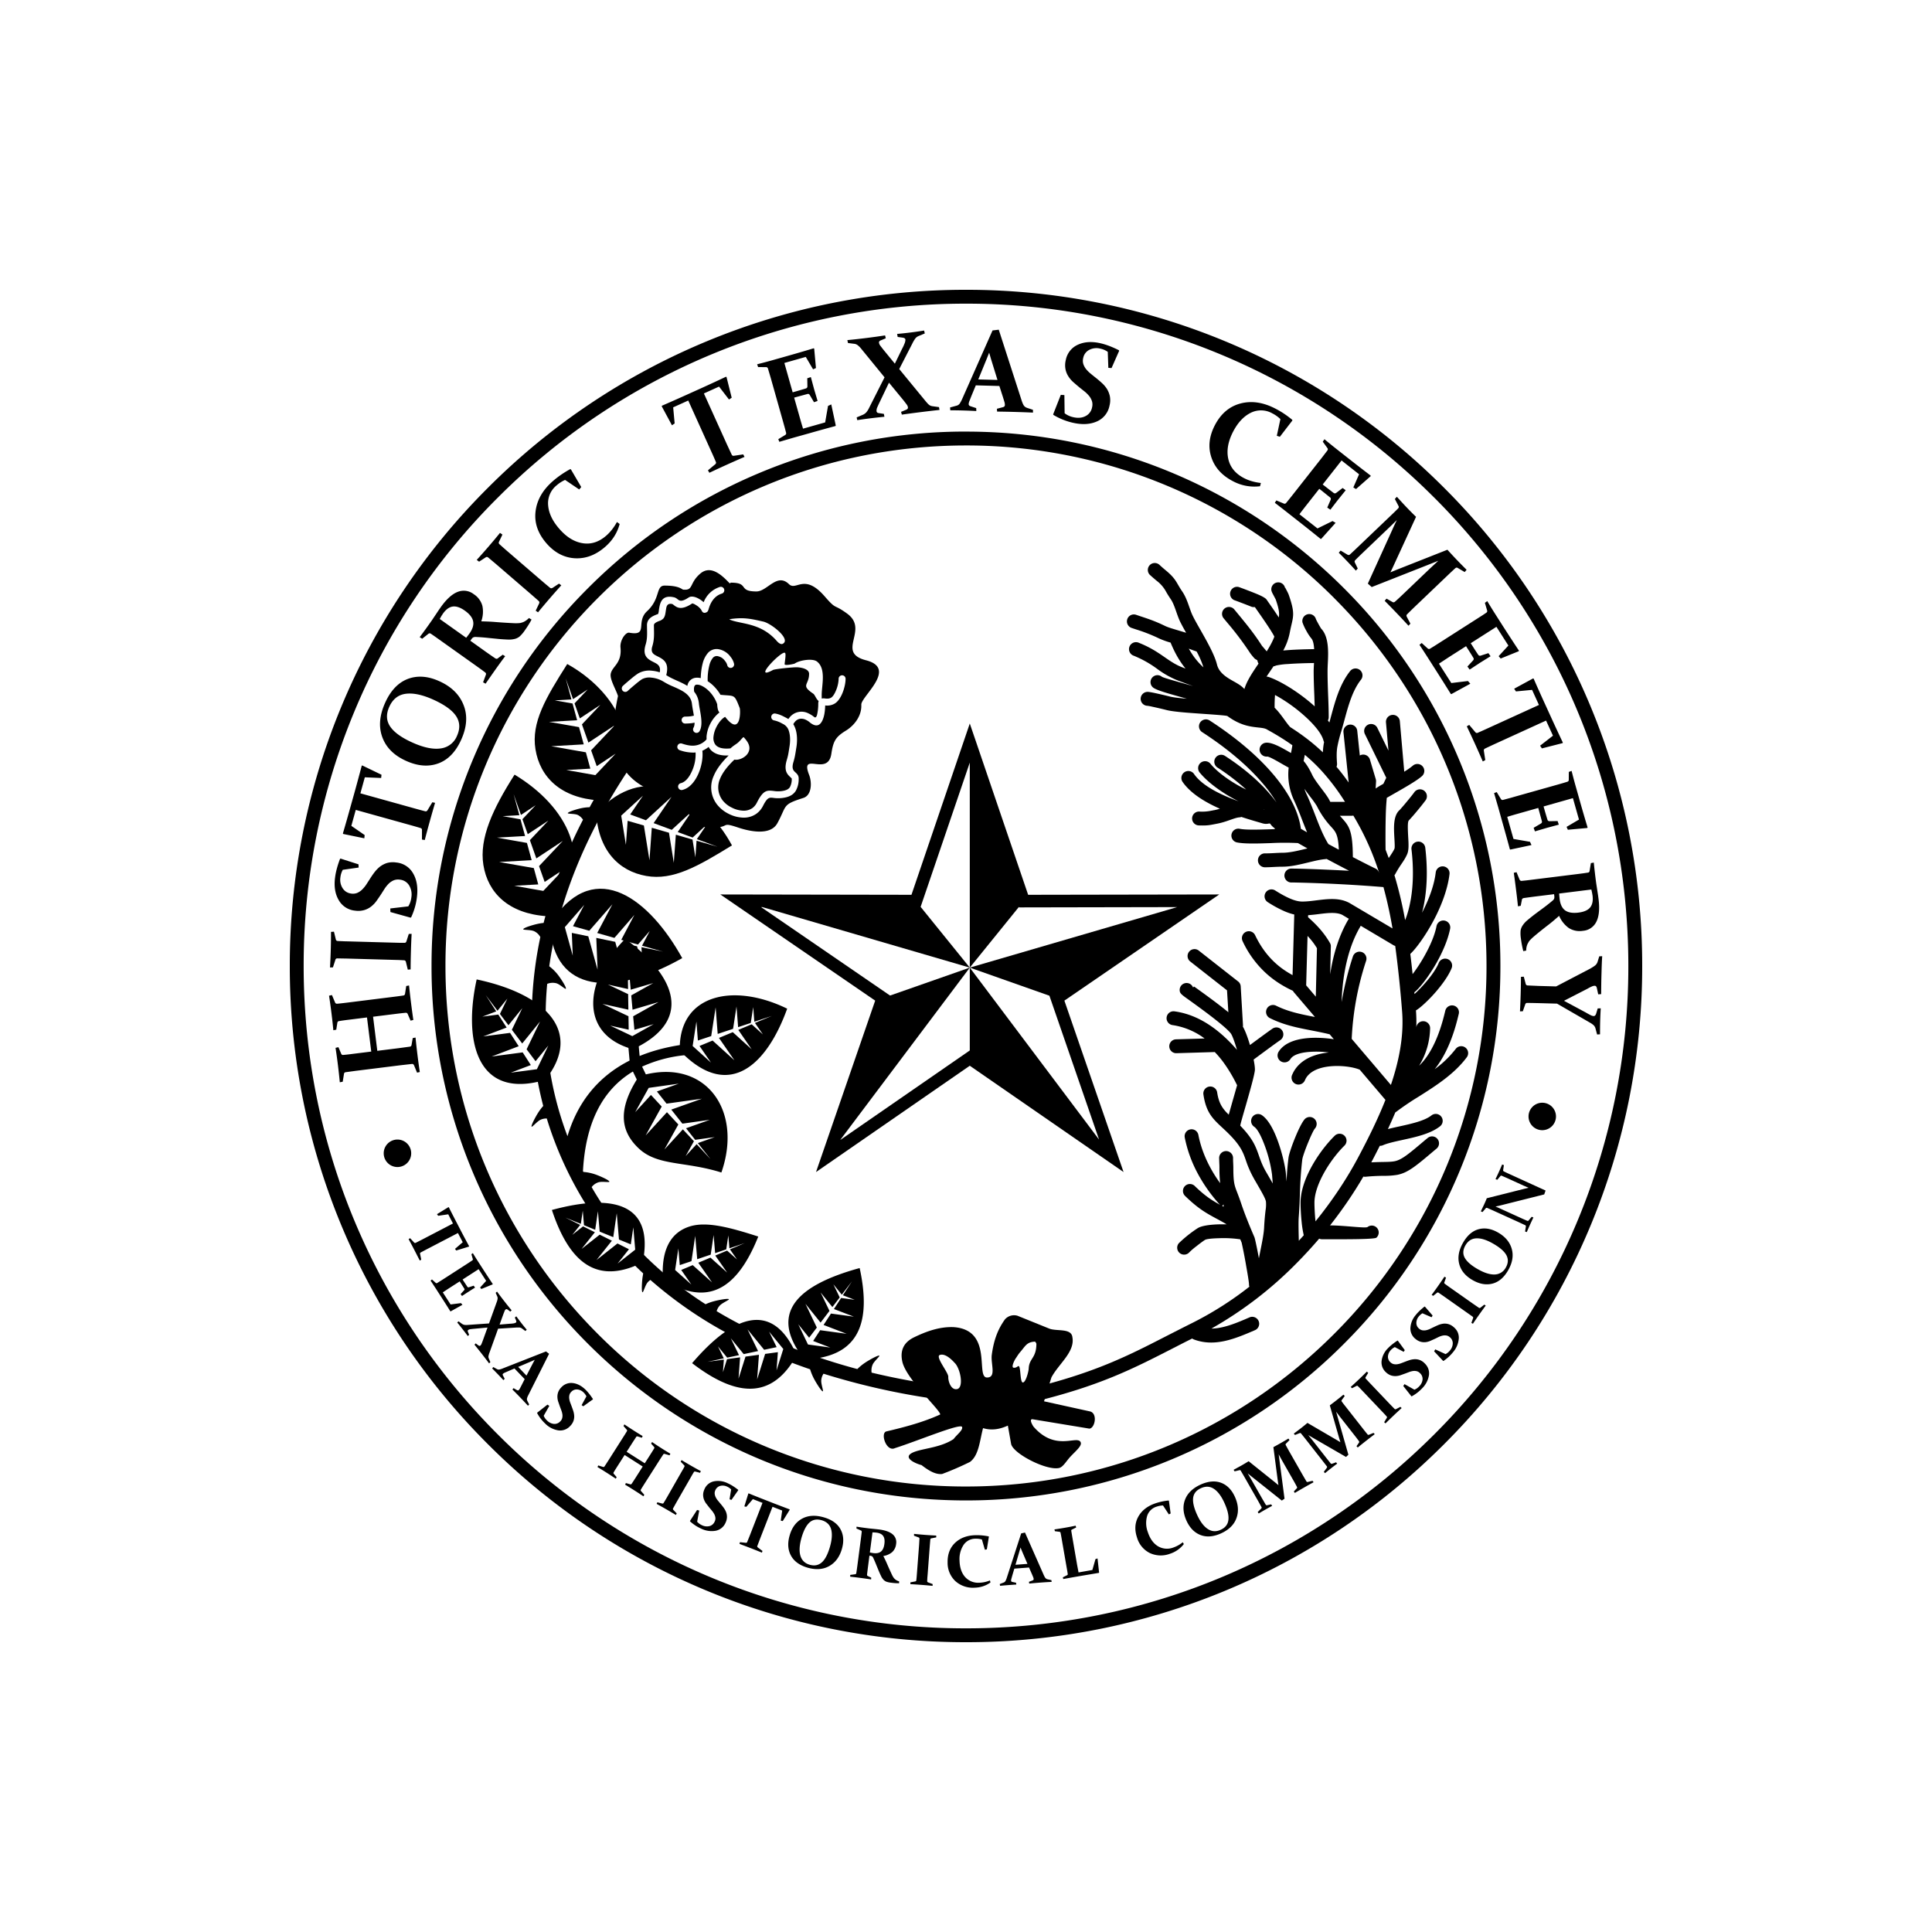 <svg width="16" height="16" xmlns="http://www.w3.org/2000/svg"><g clip-path="url(#prefix__a)"><path fill="none" d="M0 0h16v16H0z"/><g transform="matrix(.28 0 0 .28 2.4 2.4)"><svg xmlns:xlink="http://www.w3.org/1999/xlink" width="40" height="40" xmlns="http://www.w3.org/2000/svg"><svg width="40" height="40" fill="none" viewBox="0 0 40 40" xmlns="http://www.w3.org/2000/svg"><path fill="#000" d="M20 0a19.94 19.94 0 0 1 14.142 5.858A19.94 19.94 0 0 1 40 20a19.94 19.94 0 0 1-5.858 14.142A19.94 19.94 0 0 1 20 40a19.94 19.94 0 0 1-14.142-5.858A19.94 19.94 0 0 1 0 20 19.94 19.94 0 0 1 5.858 5.858 19.94 19.94 0 0 1 20 0m13.851 6.149A19.53 19.53 0 0 0 20 .41 19.53 19.53 0 0 0 6.149 6.15 19.53 19.53 0 0 0 .41 20c0 5.41 2.193 10.307 5.738 13.851A19.53 19.53 0 0 0 20 39.59c5.41 0 10.307-2.193 13.851-5.738A19.53 19.53 0 0 0 39.59 20c0-5.41-2.193-10.307-5.738-13.851"/><path fill="#000" d="M20 4.194c4.364 0 8.316 1.769 11.176 4.63A15.76 15.76 0 0 1 35.806 20a15.76 15.76 0 0 1-4.63 11.177 15.76 15.76 0 0 1-11.177 4.63c-4.364 0-8.316-1.77-11.177-4.63A15.76 15.76 0 0 1 4.192 20a15.76 15.76 0 0 1 4.63-11.177A15.76 15.76 0 0 1 20 4.193m10.885 4.92A15.35 15.35 0 0 0 20 4.604c-4.251 0-8.1 1.724-10.886 4.51A15.35 15.35 0 0 0 4.604 20c0 4.251 1.723 8.1 4.51 10.886a15.35 15.35 0 0 0 10.885 4.509c4.251 0 8.1-1.723 10.886-4.51A15.35 15.35 0 0 0 35.395 20c0-4.251-1.724-8.1-4.51-10.886M2.588 22.509l.627-.078.333-.045q.047-.007.053-.051l.035-.203.083-.016a21 21 0 0 0 .126 1.02l-.081.018-.09-.218q-.02-.042-.059-.039l-.337.038-1.345.168-.28.038q-.044.007-.05.047l-.038.235-.086.016a18 18 0 0 0-.126-1.018l.085-.02.082.193q.016.041.058.037.12-.01.285-.032l.546-.068-.126-1.009-.546.068q-.164.02-.284.04-.04.006-.047.05l-.032.204-.086.016a18 18 0 0 0-.127-1.021l.085-.02.094.222q.018.038.061.035.112-.01.281-.031l1.345-.168q.2-.024.336-.045.039-.008.046-.054l.035-.227.083-.015a25 25 0 0 0 .127 1.02l-.082.02-.085-.196q-.016-.04-.064-.036-.134.013-.333.038l-.627.078zm.47-3.2.185.005.15.001q.045 0 .06-.055l.066-.208.084-.003a24 24 0 0 0-.03 1.052l-.083.007-.056-.23q-.012-.043-.052-.047l-.152-.008-.187-.005-1.354-.038-.283-.005q-.045 0-.057.04l-.073.226-.087.002a18 18 0 0 0 .03-1.052l.087-.006.056.23q.008.04.05.045.06.004.132.006.07.004.152.005zm-1.491-2.154a.6.6 0 0 0-.071.229.46.46 0 0 0 .067.316q.09.137.256.158a.34.34 0 0 0 .175-.02.5.5 0 0 0 .14-.093 1 1 0 0 0 .12-.142l.11-.17q.06-.098.133-.195a1 1 0 0 1 .161-.17.7.7 0 0 1 .209-.112.64.64 0 0 1 .276-.018.64.64 0 0 1 .506.326q.164.283.11.707-.037.305-.17.59l-.017.009-.596-.166-.004-.106.533-.062a.64.64 0 0 0 .09-.264.52.52 0 0 0-.067-.358.36.36 0 0 0-.275-.168.35.35 0 0 0-.18.02.5.5 0 0 0-.142.093 1 1 0 0 0-.12.145l-.11.172a6 6 0 0 1-.132.193.8.8 0 0 1-.158.168.6.6 0 0 1-.207.108.64.64 0 0 1-.273.018.62.62 0 0 1-.483-.31q-.16-.27-.11-.663.03-.25.148-.56l.016-.007.53.17.004.095zm2.573-1.433a29 29 0 0 0-.148.552l-.083-.014v-.283q0-.044-.04-.057a12 12 0 0 0-.316-.091l-1.602-.446-.131.472.394.272-.01.096-.624-.128-.01-.015a47 47 0 0 0 .22-.77l.128-.457q.102-.369.21-.778l.016-.006.568.274-.01.096-.483-.02-.131.474 1.602.446q.194.054.317.085.04.009.065-.03l.144-.237.081.017q-.08.271-.157.548m-.513-2.331q.496.223.835.174a.6.6 0 0 0 .484-.374q.144-.32-.026-.58-.17-.261-.682-.492-.48-.215-.812-.17-.33.045-.483.383-.148.327.025.584t.659.475m.792-1.816q.537.24.72.705.185.464-.07 1.028-.243.54-.677.7-.434.158-.95-.074-.536-.24-.705-.7-.17-.459.083-1.02.243-.54.668-.704.426-.162.931.065m1.382-.866.15.105.121.083q.045.03.076.006l.15-.11.072.044q-.114.15-.276.378-.172.243-.303.435l-.074-.041.082-.222q.015-.042-.017-.068l-.122-.091-.152-.109-1.104-.785-.127-.09-.105-.072q-.037-.024-.07 0l-.186.148-.074-.046a17 17 0 0 0 .363-.502l.106-.158.095-.142.062-.089q.254-.356.5-.449a.48.48 0 0 1 .473.069.6.6 0 0 1 .255.345.85.85 0 0 1-.033.458q.255.006.406.019a17 17 0 0 0 .565.036q.116.004.194-.008l.07-.022a.5.5 0 0 0 .117-.07q.028-.023.06-.053l.075.046q-.078.15-.202.324a1 1 0 0 1-.156.181.4.4 0 0 1-.12.062.7.7 0 0 1-.215.024 5 5 0 0 1-.261-.016l-.302-.03a6 6 0 0 0-.318-.027l-.078-.004a.2.2 0 0 0-.05.005.12.12 0 0 0-.067.049l-.042.057zm-.584-.417q.056-.07.099-.13.14-.197.106-.359-.033-.162-.243-.312-.202-.144-.36-.123-.155.022-.288.208l-.046.07-.05.09zm2.225-1.693.141.12.116.096q.034.027.082-.005l.182-.12.067.051a23 23 0 0 0-.688.798l-.069-.048.102-.214q.018-.04-.01-.07l-.114-.101-.14-.122-1.027-.885-.217-.182q-.035-.027-.069-.006l-.199.13-.07-.053a18 18 0 0 0 .688-.798l.072.05-.102.214q-.018.037.01.067l.099.089.114.1zM8.62 5.834l-.06.072-.418-.283a1 1 0 0 0-.247.158.68.68 0 0 0-.254.594q.028.348.328.692.319.369.692.428.372.06.697-.222.182-.158.318-.405l.08.059q-.106.396-.43.677-.419.364-.898.336-.478-.029-.837-.442-.383-.442-.322-.944.06-.504.517-.9.226-.196.508-.35l.02.007zm4.308-.662q-.272.123-.518.24l-.042-.073.217-.18q.033-.03.017-.068a12 12 0 0 0-.132-.3l-.685-1.516-.446.202.044.476-.08.054-.302-.56.005-.018q.383-.166.732-.324l.432-.195q.35-.158.732-.339l.015.009.153.612-.08.053-.294-.382-.448.203.685 1.515.139.298q.018.036.064.03l.274-.041.04.074a30 30 0 0 0-.522.23m1.331-3.085.413-.117q.398-.112.823-.24l.015.011.052.573-.085.038-.216-.367-.633.179.245.868.088-.025q.143-.04.305-.09.042-.014.043-.06l-.004-.24.106-.036.096.357.103.349-.105.038-.126-.213q-.025-.04-.063-.032l-.312.085-.087.024.159.562q.05.18.104.356l.654-.185.085-.488.096-.044.133.624-.008.015q-.409.11-.795.22l-.433.121-.433.126-.031-.078.202-.122q.037-.023.03-.063l-.039-.148-.05-.18-.368-1.304-.08-.27q-.014-.043-.055-.044l-.237-.001-.029-.083q.231-.058.437-.116m4.957 1.466a37 37 0 0 0-1.114.139l-.022-.082.145-.06a.1.1 0 0 0 .048-.032.06.06 0 0 0 .01-.042.2.2 0 0 0-.043-.091l-.08-.105-.438-.533-.268.56a3 3 0 0 0-.074.16.24.24 0 0 0-.026.122.06.06 0 0 0 .017.038q.014.015.05.02l.15.023.016.085a15 15 0 0 0-.803.1l-.018-.081.187-.079a.3.3 0 0 0 .1-.073.6.6 0 0 0 .083-.133l.455-.9-.69-.845a.6.6 0 0 0-.111-.11.2.2 0 0 0-.1-.037l-.181-.023-.018-.086a20 20 0 0 0 1.116-.139l.02.085-.143.06a.1.1 0 0 0-.047.03.06.06 0 0 0-.01.043.2.2 0 0 0 .043.092l.08.104.346.422.21-.432q.045-.084.075-.161a.3.3 0 0 0 .027-.119q-.006-.045-.075-.057l-.154-.022-.016-.089a11 11 0 0 0 .798-.1l.02.086-.182.076a.24.24 0 0 0-.098.073 1 1 0 0 0-.09.153l-.386.751.768.935q.082.101.123.13t.105.036l.18.025zm1.074-.727-.13.314-.059.15a.3.3 0 0 0-.022.087q0 .028.015.044t.046.025l.162.053.003.087a14 14 0 0 0-.77-.022l-.006-.084.183-.05a.17.17 0 0 0 .097-.058 1 1 0 0 0 .072-.13l.904-2.04.184-.022.675 2.089q.039.12.073.163.033.042.098.063l.165.054.002.083a33 33 0 0 0-1.062-.03l-.006-.083.17-.045a.1.1 0 0 0 .05-.024q.016-.015.016-.045a.3.3 0 0 0-.014-.09l-.045-.147-.104-.323zm.395-.966-.072.181-.25.61.568.015-.192-.62zm3.508-.025a.6.6 0 0 0-.221-.095.46.46 0 0 0-.321.034.34.34 0 0 0-.183.238.34.34 0 0 0 0 .177.5.5 0 0 0 .078.15 1 1 0 0 0 .13.132q.076.063.157.127.09.071.18.153.09.08.154.178a.7.7 0 0 1 .088.22.64.64 0 0 1-.01.276.64.64 0 0 1-.377.47q-.299.132-.714.036-.3-.069-.57-.231l-.006-.017.226-.576.106.007.007.537a.64.64 0 0 0 .252.116q.21.049.364-.03a.36.36 0 0 0 .195-.256.35.35 0 0 0 0-.18.5.5 0 0 0-.079-.152 1 1 0 0 0-.132-.134l-.16-.127q-.089-.074-.178-.152a.8.8 0 0 1-.15-.174.6.6 0 0 1-.087-.217.64.64 0 0 1 .011-.274.62.62 0 0 1 .359-.448q.285-.13.67-.041.246.057.541.206l.007.017-.225.51-.095-.007zm5.09 2.512-.09-.029.106-.494a1 1 0 0 0-.24-.17.68.68 0 0 0-.645-.012q-.311.158-.519.564-.221.435-.136.802t.468.564q.213.109.494.142l-.024.096a1.34 1.34 0 0 1-.79-.143q-.495-.252-.648-.707-.153-.453.095-.942.266-.52.755-.653t1.028.142q.268.135.514.34l.001.02zm1.67.358.337.265q.325.256.678.525v.018l-.432.38-.08-.047.17-.39-.518-.408-.558.71.072.056q.117.092.252.194.036.026.074 0l.192-.146.091.066-.231.287q-.074.094-.222.289l-.093-.063.099-.227q.017-.045-.012-.07l-.252-.203-.071-.055-.36.458q-.116.147-.227.294l.534.42.445-.218.091.052-.426.475-.016.002q-.33-.267-.645-.514l-.354-.278q-.171-.135-.357-.277l.045-.07.218.091q.04.017.069-.013l.096-.118.116-.146.838-1.065.172-.225q.026-.036.003-.07l-.139-.192.05-.072q.183.153.351.285m3.286 2.983a14 14 0 0 0 .567.593l-.056.067-.21-.123q-.035-.02-.068.01-.083.075-.207.193l-.98.936a14 14 0 0 0-.242.237q-.027.028-.006.07l.107.203-.056.062a25 25 0 0 0-.705-.737l.055-.064.178.1q.037.021.074-.012.1-.088.244-.226l.788-.753.248-.23-.304.121L32 8.792l-.115-.102.718-1.58q.06-.137.14-.3-.172.17-.228.223l-.761.727q-.145.139-.239.234-.034.035-.013.074l.085.176-.056.062a14 14 0 0 0-.506-.53l.055-.063.203.121q.04.022.07-.003.102-.093.247-.232l.98-.936q.123-.117.202-.198.03-.032.012-.068l-.11-.21.06-.065q.19.21.288.312.133.14.279.281l-.674 1.465a4 4 0 0 1-.085.177l.182-.075zm1.416 1.905.23.361q.224.348.468.718l-.005.018-.534.216-.06-.07.288-.314-.354-.554-.76.485.05.077q.078.126.173.267.025.036.07.024l.23-.074.064.091-.314.195-.304.2-.067-.09.168-.181q.03-.037.012-.07-.09-.149-.172-.275l-.048-.076-.492.314-.31.203.366.573.492-.06.07.08-.56.307-.016-.003q-.224-.36-.44-.698l-.242-.379q-.117-.183-.246-.378l.066-.053.175.159q.033.03.07.01l.13-.08.157-.1 1.142-.73.13-.083.106-.071q.037-.026.026-.065l-.067-.228.07-.051q.122.204.238.385m-.601 3.836a29 29 0 0 0-.242-.518l.072-.042.181.216q.03.033.068.018.117-.05.3-.134l1.513-.69-.203-.446-.477.046-.053-.08.559-.304.017.005q.167.383.327.731l.197.431q.16.35.34.73l-.008.016-.611.156-.054-.08.381-.296-.204-.447-1.512.69q-.184.085-.298.14-.036.019-.03.065l.042.274-.074.04a31 31 0 0 0-.231-.521m2.974 1.238.117.413q.111.398.24.823l-.011.015-.573.052-.038-.085.367-.216-.179-.634-.868.246.025.088q.04.143.09.305.014.042.06.043l.24-.004.036.106-.357.096-.349.103-.039-.105.214-.126q.04-.025.032-.063l-.085-.312-.024-.087-.562.159q-.18.05-.356.104l.185.654.489.085.043.096-.624.133-.015-.008a65 65 0 0 0-.22-.795l-.121-.433-.126-.434.078-.03.122.202q.023.038.063.03l.148-.04q.081-.02.18-.05l1.304-.367.149-.043.122-.037q.042-.014.043-.055l.002-.237.082-.029q.058.231.116.437m-1.197 3.278-.182.024-.145.02q-.055.01-.061.047l-.036.183-.082.016q-.018-.188-.053-.465a24 24 0 0 0-.07-.526l.081-.019.09.219q.019.04.059.039l.152-.016.185-.023 1.345-.167.153-.02.127-.019q.044-.006.05-.047l.038-.234.086-.016a17 17 0 0 0 .072.615l.029.188.026.17.014.106q.054.434-.064.669a.48.48 0 0 1-.396.27.6.6 0 0 1-.421-.083.85.85 0 0 1-.285-.36q-.192.17-.312.262t-.237.186q-.116.093-.204.169-.088.075-.137.137l-.037.064a.46.46 0 0 0-.047.21l-.086.016a3 3 0 0 1-.071-.374 1 1 0 0 1-.008-.24.4.4 0 0 1 .048-.127.7.7 0 0 1 .14-.163q.09-.076.204-.165.115-.087.243-.181.129-.094.253-.196l.06-.05a.2.2 0 0 0 .033-.036.1.1 0 0 0 .015-.036.2.2 0 0 0 .002-.046l-.008-.07zm.712-.088q.007.09.015.163.03.24.164.336.135.096.39.065.247-.03.348-.152.099-.122.072-.348l-.014-.083-.022-.1zm.144 3.172.64.344q.084.049.142.078a.24.24 0 0 0 .096.03q.05 0 .074-.075l.045-.151.09-.003a11 11 0 0 0-.021.768l-.087.006-.048-.182a.2.2 0 0 0-.058-.095.6.6 0 0 0-.099-.07l-.98-.566-.55-.015-.186-.004-.15-.002q-.045 0-.06.058l-.066.189-.084.002a22 22 0 0 0 .029-1.02l.084-.005.056.212q.012.043.052.047l.339.015.51.014 1.005-.525q.105-.06.151-.098a.23.23 0 0 0 .069-.105l.05-.162.087-.004q-.012.168-.02.477-.01.34-.011.645l-.087.006-.038-.175a.13.13 0 0 0-.023-.058.05.05 0 0 0-.04-.02.2.2 0 0 0-.088.021 1 1 0 0 0-.123.063zM3.184 25.946a.406.406 0 1 0 0-.813.406.406 0 0 0 0 .813m33.86-1.09a.406.406 0 1 0 0-.812.406.406 0 0 0 0 .812M3.682 28.395q-.086-.166-.168-.316l.044-.029.12.13q.02.02.043.009l.183-.093.922-.48-.14-.272-.297.044-.036-.048.34-.208.01.003q.117.233.228.446l.136.263q.111.212.237.445l-.005.01-.377.116-.036-.048.229-.197-.142-.272-.922.48-.181.096q-.022.013-.017.041l.035.17-.044.027zm1.882.338.145.225q.14.217.294.448l-.004.011-.333.136-.038-.043.18-.197-.223-.346-.474.306.031.048.11.166q.015.023.044.015l.143-.047.04.057a14 14 0 0 0-.385.248l-.042-.056.104-.114q.02-.023.007-.044l-.107-.17-.03-.048-.307.197-.194.128.23.357.308-.039.043.05-.348.194-.01-.002q-.14-.225-.277-.436l-.152-.236-.155-.236.041-.033.11.099q.02.018.043.006l.18-.113.712-.459.147-.097q.022-.016.016-.04l-.042-.143.043-.032q.077.128.15.24m.33 3.02a16 16 0 0 0-.432-.553l.037-.038.078.059a.1.1 0 0 0 .033.015q.014 0 .026-.008a.13.13 0 0 0 .035-.052l.03-.076.147-.407-.387.036q-.059.005-.11.012a.15.15 0 0 0-.073.024.04.04 0 0 0-.015.021q-.003.013.005.034l.036.088-.04.036a10 10 0 0 0-.312-.4l.039-.035.102.075a.2.2 0 0 0 .071.03.4.4 0 0 0 .098.002l.63-.044.231-.64a.4.4 0 0 0 .024-.095.14.14 0 0 0-.012-.066l-.046-.104.04-.037a12 12 0 0 0 .432.554l-.039.038-.077-.058a.1.1 0 0 0-.032-.015.04.04 0 0 0-.026.008.1.1 0 0 0-.036.053l-.03.076-.116.32.299-.025a1 1 0 0 0 .111-.01.2.2 0 0 0 .072-.024q.022-.018.007-.06l-.038-.089.043-.037a7 7 0 0 0 .309.397l-.04.038-.099-.073a.15.15 0 0 0-.07-.03 1 1 0 0 0-.111.001l-.527.033-.256.712a.5.5 0 0 0-.03.107.14.14 0 0 0 .014.068l.043.104zm.751.151-.196.084-.091.04a.2.2 0 0 0-.049.03q-.013.011-.013.025t.01.032l.05.094-.038.04a13 13 0 0 0-.333-.347l.034-.04.103.058q.037.021.07.016a.5.5 0 0 0 .088-.026l1.298-.51.091.07-.616 1.226a.4.4 0 0 0-.04.104.13.13 0 0 0 .017.071l.05.097-.036.038a13 13 0 0 0-.46-.48l.034-.04.095.055a.1.1 0 0 0 .033.012q.014 0 .028-.013a.2.2 0 0 0 .033-.047l.044-.085.096-.189zm.6-.256-.112.05-.378.16.245.257.187-.36zm1.528 1.08a.4.4 0 0 0-.09-.12.3.3 0 0 0-.183-.084.22.22 0 0 0-.174.07.2.2 0 0 0-.056.096.3.3 0 0 0-.005.105.5.5 0 0 0 .027.112l.045.119q.025.066.049.139a.6.6 0 0 1 .026.145.4.4 0 0 1-.022.146.4.4 0 0 1-.093.145.4.4 0 0 1-.352.134.7.7 0 0 1-.397-.207 1.2 1.2 0 0 1-.233-.305l.002-.011.304-.239.055.037-.166.292q.03.078.099.142a.33.33 0 0 0 .205.1.23.23 0 0 0 .186-.076.2.2 0 0 0 .057-.098.3.3 0 0 0 .006-.106.6.6 0 0 0-.029-.114l-.045-.12-.048-.138a.5.5 0 0 1-.026-.141.4.4 0 0 1 .022-.144.4.4 0 0 1 .093-.144.39.39 0 0 1 .335-.128q.195.02.375.19.113.11.226.283l-.002.01-.283.204-.05-.033zm1.13 1.735-.213.333q-.067.105-.11.178-.016.026.003.046l.084.098-.025.046a13 13 0 0 0-.542-.345l.023-.047.142.044q.027.007.042-.013l.115-.177.455-.715q.058-.09.093-.15.015-.024-.002-.043l-.098-.112.026-.048a12 12 0 0 0 .54.345l-.023.05-.126-.039q-.027-.007-.041.014l-.098.15-.185.29.536.34.185-.29q.055-.086.094-.152.013-.021-.005-.042l-.086-.097.027-.048a10 10 0 0 0 .542.346l-.024.048-.145-.042q-.024-.008-.041.015l-.097.148-.455.714q-.067.105-.112.18-.011.023.008.044l.095.107-.025.046a14 14 0 0 0-.543-.345l.024-.047.128.037q.026.008.043-.017.047-.07.114-.175l.212-.334zm1.535 1.396-.102.183q-.014.025.013.05l.095.098-.024.047a15 15 0 0 0-.57-.328l.02-.047.144.036q.027.007.041-.014l.05-.082.058-.1.42-.736.049-.084.038-.07q.013-.024-.005-.043l-.103-.107.024-.049a12 12 0 0 0 .571.327l-.022.05-.143-.037q-.025-.006-.04.014l-.043.071-.047.083zm1.616-.377a.4.4 0 0 0-.123-.085.3.3 0 0 0-.201-.02.22.22 0 0 0-.142.124.2.2 0 0 0-.021.108.3.3 0 0 0 .029.101.5.5 0 0 0 .063.098l.08.097q.047.054.092.116.045.06.072.128a.4.4 0 0 1 .027.145.4.4 0 0 1-.04.168.4.4 0 0 1-.29.241.7.7 0 0 1-.442-.066 1.2 1.2 0 0 1-.32-.212l-.002-.011.21-.325.064.017-.062.33a.4.4 0 0 0 .14.103.33.33 0 0 0 .226.027.23.23 0 0 0 .152-.133.2.2 0 0 0 .022-.111.3.3 0 0 0-.03-.102.6.6 0 0 0-.064-.099l-.082-.098-.09-.115a.5.5 0 0 1-.071-.125.4.4 0 0 1-.026-.143q0-.077.04-.167a.39.39 0 0 1 .275-.23.64.64 0 0 1 .417.058q.143.064.306.193l.001.01-.2.286-.058-.016zm.58 1.737-.334-.127.014-.05.175.018q.028.001.038-.022l.077-.19.377-.969-.285-.111-.194.228-.058-.013.118-.38.01-.005q.241.099.465.186l.276.108q.223.086.47.179l.004.01-.207.336-.059-.012.042-.299-.286-.111-.377.968-.073.192q-.008.024.015.042l.138.104-.016.05q-.164-.067-.33-.132m1.501-.309q-.093.328-.033.532.062.206.275.267.21.06.357-.069.146-.127.243-.466.09-.316.033-.517-.058-.2-.28-.265-.218-.061-.36.068-.142.13-.235.45m1.195.328q-.101.353-.372.508-.27.155-.642.05-.356-.104-.493-.357-.138-.255-.04-.594.1-.353.37-.5.269-.145.638-.039.357.102.495.35.139.25.044.581m.768.555-.025.205q-.003.033.019.044l.105.05-.004.052a15 15 0 0 0-.619-.081l.002-.052.146-.02q.028-.004.033-.03l.014-.094.016-.115.11-.84.012-.096.009-.08q.002-.027-.021-.038l-.136-.06.004-.054a10 10 0 0 0 .383.053l.119.012.106.011.067.008q.27.036.394.144a.3.3 0 0 1 .101.282.38.38 0 0 1-.116.242.53.53 0 0 1-.262.116q.072.142.109.23a12 12 0 0 0 .145.322.6.6 0 0 0 .062.105l.033.032a.3.3 0 0 0 .072.044l.047.018-.003.054q-.105.002-.238-.016a.6.6 0 0 1-.146-.033.3.3 0 0 1-.07-.048.4.4 0 0 1-.076-.111 3 3 0 0 1-.068-.15l-.072-.175a4 4 0 0 0-.078-.184l-.02-.043a.1.1 0 0 0-.036-.04l-.028-.01-.044-.006zm.058-.445.1.017q.15.02.23-.047.08-.066.1-.225.021-.154-.037-.235t-.199-.098a1 1 0 0 0-.116-.007zm1.71.637-.01.116-.004.093q-.002.028.033.04l.127.047v.053a16 16 0 0 0-.657-.05l-.001-.053.145-.028q.028-.006.031-.03l.01-.096.009-.116.064-.844.01-.177q.002-.027-.022-.037l-.139-.052.001-.054a11 11 0 0 0 .656.05l.001.054-.145.028q-.026.005-.03.03l-.015.177zm1.75-.73-.058.011-.088-.303a.6.6 0 0 0-.182-.023.42.42 0 0 0-.36.184.76.76 0 0 0-.119.464q.008.305.162.482a.52.52 0 0 0 .424.172.9.9 0 0 0 .314-.068l.015.06q-.209.15-.477.155a.77.77 0 0 1-.565-.198.74.74 0 0 1-.226-.547q-.007-.365.222-.583.231-.218.609-.225.188-.004.383.035l.007.01zm.813.57-.06.203-.027.097a.2.2 0 0 0-.008.056q0 .017.011.027.011.008.031.012l.104.022.008.054a13 13 0 0 0-.48.037l-.01-.052.111-.043a.1.1 0 0 0 .056-.043.5.5 0 0 0 .037-.085l.43-1.327.113-.025.554 1.255q.032.072.056.096a.12.12 0 0 0 .065.033l.106.023.007.052a13 13 0 0 0-.662.05l-.01-.052.103-.039a.1.1 0 0 0 .03-.018.04.04 0 0 0 .007-.029.2.2 0 0 0-.015-.055l-.037-.088-.085-.194zm.183-.626-.033.117-.116.395.354-.027-.16-.373zm1.53-.318.143.828.043.228.409-.072.092-.322.061-.02.046.418-.005.009-.506.085-.26.045-.288.052-.014-.05.123-.061q.025-.011.023-.038a5 5 0 0 0-.035-.209l-.145-.834-.017-.096-.015-.078q-.006-.027-.032-.03l-.136-.018-.013-.053a10 10 0 0 0 .627-.11l.015.053-.123.061q-.025.011-.022.036zm2.91-.688L26 36.22l-.173-.264a.6.6 0 0 0-.18.032.42.42 0 0 0-.29.28.76.76 0 0 0 .022.479q.096.289.296.413a.52.52 0 0 0 .456.04.9.9 0 0 0 .28-.156l.032.053a.84.84 0 0 1-.41.287.77.77 0 0 1-.6-.023.74.74 0 0 1-.375-.457q-.115-.346.041-.622.157-.276.516-.394a1.8 1.8 0 0 1 .377-.079l.01.009zm.779.032q.14.31.319.427.178.117.381.025.201-.09.228-.283.029-.192-.116-.512-.135-.3-.31-.416-.174-.116-.385-.02-.204.092-.23.284-.024.192.113.495m1.122-.523q.152.335.046.628-.105.293-.458.453-.338.152-.607.047-.27-.105-.415-.427-.15-.335-.04-.62t.46-.444q.338-.152.605-.053.266.1.409.416m1.138-1.47a10 10 0 0 0 .445-.254l.033.044-.107.108q-.017.019-.004.043l.085.155.42.736.107.183q.012.02.04.014l.14-.034.03.043a16 16 0 0 0-.554.316l-.03-.043.087-.093q.02-.02.004-.046a5 5 0 0 0-.1-.183l-.337-.591-.102-.186.027.203.146 1.11-.08.055-.849-.675a4 4 0 0 1-.16-.13q.077.13.1.172l.326.571.105.18q.017.027.043.02l.12-.026.029.044a9 9 0 0 0-.397.226l-.03-.042.104-.105q.02-.02.008-.043l-.103-.185-.42-.736-.089-.152q-.014-.024-.04-.018l-.143.035-.03-.046.232-.127q.105-.06.213-.127l.787.63.094.078-.018-.121zm1.669-1.236a9 9 0 0 0 .403-.316l.039.038-.09.123q-.014.02.003.043.04.057.107.14l.523.667q.077.098.132.165.016.019.043.009l.133-.055.036.038a17 17 0 0 0-.502.394l-.037-.038.073-.104q.016-.022-.002-.047a5 5 0 0 0-.126-.166l-.42-.535-.128-.169.056.197.307 1.076-.07.066-.94-.543a5 5 0 0 1-.177-.105l.125.155.406.518.13.163q.02.023.046.012l.115-.042.034.039a9 9 0 0 0-.36.282l-.036-.038.088-.119q.017-.024.003-.043l-.13-.168-.522-.666-.111-.138q-.018-.021-.042-.012l-.138.055-.036-.04.211-.16q.096-.075.193-.157l.87.508.105.063-.036-.117zm1.769-.045.146.15q.02.02.052.002l.12-.063.038.036a16 16 0 0 0-.477.453l-.04-.034.077-.127q.015-.024-.002-.043a5 5 0 0 0-.144-.155l-.584-.615-.067-.07-.056-.056q-.02-.02-.042-.008l-.132.068-.04-.037a12 12 0 0 0 .477-.453l.041.035-.076.127q-.015.023.002.042.026.03.056.061l.065.07zm.154-1.678a.4.4 0 0 0-.12.09.3.3 0 0 0-.083.184.22.22 0 0 0 .071.173q.046.043.096.055t.105.005a.5.5 0 0 0 .112-.028l.119-.045q.066-.026.139-.05a.6.6 0 0 1 .144-.026.4.4 0 0 1 .146.021.4.4 0 0 1 .146.093q.157.148.136.351a.7.7 0 0 1-.205.398q-.132.14-.304.234l-.012-.001-.24-.304.037-.055.293.165a.4.4 0 0 0 .142-.1.33.33 0 0 0 .099-.205.23.23 0 0 0-.078-.186.2.2 0 0 0-.097-.057.3.3 0 0 0-.107-.005.6.6 0 0 0-.114.03l-.119.045-.138.049a.5.5 0 0 1-.141.026.4.4 0 0 1-.144-.021.4.4 0 0 1-.145-.092.39.39 0 0 1-.129-.335.64.64 0 0 1 .188-.375q.109-.114.282-.227l.01.002.206.281-.033.05zm.817-1a.4.4 0 0 0-.113.1.3.3 0 0 0-.067.19q.004.103.086.168a.2.2 0 0 0 .1.046.3.3 0 0 0 .105-.004.5.5 0 0 0 .11-.037l.114-.055q.064-.031.134-.061a.6.6 0 0 1 .142-.039.4.4 0 0 1 .147.009.4.4 0 0 1 .153.08q.17.134.165.338a.7.7 0 0 1-.17.414q-.12.15-.283.26l-.012-.002-.265-.282.033-.058.305.14a.4.4 0 0 0 .133-.111.33.33 0 0 0 .08-.213.23.23 0 0 0-.092-.18.2.2 0 0 0-.102-.047.3.3 0 0 0-.106.004.6.6 0 0 0-.112.038l-.114.056-.134.06a.5.5 0 0 1-.138.039.4.4 0 0 1-.146-.01.4.4 0 0 1-.152-.08.39.39 0 0 1-.157-.321.64.64 0 0 1 .157-.39q.098-.124.26-.25h.012l.228.264-.03.051zm1.498-.281.173.119q.023.015.05-.008l.107-.086.044.027a15 15 0 0 0-.379.538l-.045-.025.05-.14q.009-.025-.01-.042l-.078-.056-.095-.067-.692-.488-.146-.1q-.023-.015-.043 0l-.116.093-.046-.028a12 12 0 0 0 .378-.538l.048.026-.05.14q-.01.024.01.04l.067.05.077.055zm.134-1.027q.296.17.509.16a.38.38 0 0 0 .324-.204q.11-.19.02-.363-.09-.172-.395-.346-.286-.165-.495-.156-.209.008-.324.209-.112.195-.02.365.093.17.381.335m.604-1.081q.319.182.405.482t-.106.635q-.185.322-.464.394-.28.072-.586-.103-.32-.183-.397-.478-.077-.296.114-.63.185-.322.458-.397.275-.075.576.097m.861-.348q.027.012.044-.009l.09-.108.051.02a11 11 0 0 0-.196.432l-.05-.017.023-.146q.005-.028-.018-.04l-.192-.09-.77-.35-.162-.071q-.027-.01-.043.008l-.097.113-.05-.02.098-.206q.044-.094.078-.182l1.098-.276q.066-.017.14-.033l-.13-.056-.504-.23-.163-.071q-.022-.01-.04.012l-.09.108-.053-.02a8 8 0 0 0 .196-.432l.052.018-.022.148q-.003.026.021.038.063.032.16.076l1.074.49-.04.115-1.301.327q-.06.015-.14.031.073.03.133.058l.613.279q.114.052.19.084"/><path fill="#000" fill-rule="evenodd" d="m20.289 13.346 1.549 4.548 5.652-.01-4.58 3.14 1.75 5.07-4.548-3.144-4.548 3.144 1.75-5.07-4.58-3.14 5.653.01 1.725-5.066zm1.277 4.906-1.454 1.796 3.824 5.087-1.469-4.256-2.355-.831-3.824 5.087-.003.008 3.827-2.645v-2.45l6.135-1.79-4.676.009zm-7.588.006 6.134 1.79-2.358.826-3.815-2.616zm4.68-.007 1.454 1.797v-6.064zm-1.014 15.515c.553-.13 1.097-.274 1.594-.502-.008-.144-.97-1.008-1.115-1.535-.085-.343.023-.6.36-.756.354-.17.744-.309 1.152-.292 1.192.084.627 1.515.996 1.49.273-.008.096-.408.132-.673.06-.443.182-.759.392-1.05a.36.36 0 0 1 .367-.104l.944.382c.227.085.651-.021.681.254.082.436-.414.794-.621 1.19l-.218.705 1.363.3c.23.063.141.498-.022.508l-1.678-.277c-.091-.01-.046.107.023.215.661.765 1.31.231 1.4.472.035.102-.14.243-.3.413-.123.13-.216.304-.329.338-.356.098-1.359-.41-1.43-.704l-.097-.547c-.245.113-.49.15-.734.075-.1.381-.123.804-.386 1a9 9 0 0 1-.824.357c-.165.017-.345-.057-.61-.264-.133-.028-.672-.24-.166-.406.29-.094.765-.128 1.117-.365.083-.12.29-.268.247-.36-.069-.104-1.322.42-1.984.63-.253.121-.44-.441-.255-.494m4.439-2.596c0 .433-.212.427-.227.732-.004.09-.063.304-.12.378-.137.177-.11-.304-.156-.418-.033-.08-.053.03-.168.02-.086-.007.024-.226.06-.277.052-.075.072-.117.137-.192.15-.174.19-.293.433-.303.011 0 .04.056.04.06m-2.406.58c-.092-.103-.285-.3-.448-.246-.147.047.256.52.249.647-.007.125.078.4.26.363.2-.04.108-.578-.06-.765" clip-rule="evenodd"/><path fill="#000" d="m13.113 30.954.343-.285c-.17-.09-.34-.177-.504-.27q-.166-.093-.327-.19a.4.4 0 0 1 .09-.163c.07-.08.277-.165.272-.188-.008-.036-.304.02-.445.058a1.6 1.6 0 0 0-.245.088 11 11 0 0 1-1.989-1.628l-.23.352q.182.186.374.364l-.018.11c-.02.145-.037.445 0 .448.024.002.08-.213.151-.294a.4.4 0 0 1 .08-.071 12.3 12.3 0 0 0 2.448 1.669m-3.825-3.838a9 9 0 0 1-.36-.576.4.4 0 0 1 .194-.14c.102-.037.322.007.33-.019.011-.04-.27-.166-.411-.215a1.4 1.4 0 0 0-.357-.075l-.013-.024c.075-1.4.557-2.392 1.477-2.946l.125.259.277-.134-.13-.27a4 4 0 0 1 1.265-.338l-.11-.305q-.675.102-1.228.329l-.027-.293-.306.028.036.4c-.91.46-1.531 1.208-1.837 2.237a10 10 0 0 1-.548-2.135l-.373.277q.08.489.204.963a1.6 1.6 0 0 0-.155.207c-.078.123-.218.389-.187.407.021.012.163-.16.26-.204a.4.4 0 0 1 .187-.038 10.7 10.7 0 0 0 1.21 2.624zm-1.72-5.619a10 10 0 0 1 .045-.968.43.43 0 0 1 .264-.02c.105.025.265.182.286.165.032-.027-.136-.287-.226-.405a1.4 1.4 0 0 0-.263-.261c.262-1.86 1.02-3.827 2.366-5.846l-.34-.229q-.46.69-.832 1.371a1.3 1.3 0 0 0-.249.029c-.132.028-.402.11-.396.148.004.024.209.01.297.053a.4.4 0 0 1 .152.14 14.2 14.2 0 0 0-1.165 3.052 1.4 1.4 0 0 0-.167.026c-.146.03-.441.12-.435.162.005.027.229.01.326.059a.4.4 0 0 1 .179.172 11.6 11.6 0 0 0-.248 2.032zM14.71 31.68l-.004-.445c.656.254 1.348.492 2.08.686q.114-.113.248-.2c.122-.08.385-.225.404-.194.012.021-.158.165-.2.264a.44.44 0 0 0-.03.236q.844.202 1.75.342l-.062.407a21 21 0 0 1-3.11-.717.4.4 0 0 0-.067.193c-.01.106.069.315.048.327-.032.018-.192-.236-.26-.365a1.6 1.6 0 0 1-.118-.286 18 18 0 0 1-.68-.248"/><path fill="#000" fill-rule="evenodd" d="M15.542 31.61c1.368-.181 1.632-1.206 1.313-2.676-1.852.507-2.581 1.301-1.795 2.484zm-.182-.616.228-.3-.337-.703.448.556.263-.346-.262-.545.348.432.217-.285-.187-.388.248.307.3-.394-.268.411.35.134-.402-.054-.212.326.002.002.588.225-.678-.092-.219.337.683.262-.784-.107-.207.319.506.194-.659-.09-.287-.598zm-.481.706c-.747 1.16-1.787.962-2.98.047 1.247-1.459 2.33-1.762 3.003-.427zm-.48-.427-.369.078-.492-.604.312.642-.425.09-.382-.469.243.5-.35.074-.272-.334.172.355-.484.102.486-.066-.027.374.121-.387.386-.053v.002l-.046.629.206-.653.398-.054-.054.729.237-.755.377-.051-.04.54.2-.634-.42-.514zm-4.157-2.417c-1.27.538-2.018-.21-2.49-1.64 1.853-.502 2.919-.143 2.722 1.34zm-.156-.623-.35-.143-.066-.776-.103.706-.402-.164-.052-.603-.08.549-.332-.136-.036-.429-.057.39-.459-.187.44.218-.234.294.319-.251.348.173v.002l-.393.493.537-.423.36.179-.455.572.62-.49.34.17-.336.424.521-.411-.056-.662zm1.259 1.207c1.198.599 1.968-.082 2.511-1.438-.88-.285-1.534-.447-2.016-.302-.545.165-.832.642-.809 1.433.095.14.17.213.314.308m.189-.594.346-.117.111-.748.059.69.399-.135.086-.58.045.536.329-.112.061-.413.032.382.455-.155-.438.186.208.298-.293-.262-.348.146v.003l.35.502-.494-.443-.36.151.407.583-.572-.512-.34.143.3.431-.48-.43.095-.637zm.094-6.249c1.385 1.355 2.485.321 3.083-1.336-1.58-.771-3.155-.423-3.177 1.14a.27.27 0 0 0 .094.196m.442-.394.394-.131.131-.849.061.785.455-.151.101-.659.048.61.374-.125.072-.468.034.433.517-.172-.499.207.235.34-.332-.3-.395.165v.002l.394.572-.558-.506-.409.17.458.663-.646-.585-.387.16.339.492-.542-.491.112-.723zm-1.805.201c1.71-.875 1.056-2.18-.344-3.208-1.212 1.223-1.355 2.765.13 3.237.072.017.13.014.214-.03m-.242-.52-.006-.398-.77-.365.767.171-.007-.46-.597-.283.595.133-.006-.378-.425-.202.423.095-.007-.524.047.517.395-.116-.386.216.037.41h.003l.664-.195-.651.364.038.424.77-.227-.752.422.037.4.57-.168-.632.354-.655-.311zm.222 1.504c-.57.935-.419 1.54.072 2.004.563.532 1.37.376 2.448.716.642-1.839-.466-3.377-2.32-2.88a.34.34 0 0 0-.2.16m.613.323.285.36 1.046-.146-.906.322.329.416.812-.114-.704.25.27.342.578-.08-.5.177.375.474-.41-.443-.325.353.245-.439-.326-.35h-.003l-.544.594.412-.74-.337-.363-.63.688.475-.855-.318-.343-.467.51.4-.719.89-.125zm-3.461-.3c-1.92.473-2.25-1.294-1.87-3.014 2.084.442 3.113 1.556 2.065 2.925-.057.021-.116.07-.195.09m-.128-.595-.265-.353.397-.822-.527.65-.306-.406.308-.638-.409.504-.252-.334.22-.454-.292.359-.349-.463.312.482-.41.156.47-.062.247.383-.002.002-.69.262.794-.105.255.395-.8.304.918-.122.241.375-.593.225.772-.102.338-.7z" clip-rule="evenodd"/><path fill="#000" fill-rule="evenodd" d="M7.79 18.614c1.269-1.826 2.859-.58 3.817 1.153-2.085 1.175-3.781 1-3.914-.933.032-.06.045-.145.098-.22m.55.407.487.1.275.988-.038-.94.56.116.214.767-.03-.73.461.095.152.546-.02-.519.638.131-.622-.175.23-.437-.35.402-.493-.139v-.003l.387-.733-.591.679-.509-.145.45-.85-.684.784-.482-.136.333-.63-.574.659.234.842zm-.735-.494c-1.132-.074-1.747-.687-1.88-1.513-.128-.793.28-1.665.922-2.674 1.574.946 2.375 2.555 1.21 3.881-.068.005-.162.312-.252.306m-.068-1.013-.166-.468.704-.746-.784.518-.191-.54.547-.578-.61.401-.157-.443.39-.412-.434.286-.217-.615.17.623-.493.028.526.093.135.493-.003.002-.828.047.887.157.14.51-.962.054 1.025.18.132.483-.711.04.86.152.6-.635zm1.608-2.412c-1.132-.073-1.747-.687-1.88-1.512-.128-.793.3-1.513.94-2.522 1.448.807 2.357 2.402 1.192 3.729-.068.004-.162.312-.252.305m-.068-1.013-.166-.468.704-.745-.784.517-.191-.539.547-.579-.61.402-.156-.444.388-.412-.433.286-.217-.614.17.623-.493.028.526.092.135.494-.003.002-.828.047.887.156.14.51-.962.055 1.025.18.132.483-.711.04.86.152.6-.636zm-.02 1.346c.057 1.133.661 1.757 1.485 1.902.79.139 1.517-.278 2.535-.904-.787-1.46-2.368-2.39-3.711-1.245-.006.067-.315.157-.31.247m1.011.083.466.172.756-.693-.529.777.536.199.587-.539-.41.604.441.163.417-.383-.292.43.611.225-.62-.179-.035.493-.085-.527-.492-.143-.001.003-.06.828-.143-.89-.508-.146-.069.96-.165-1.028-.48-.139-.052.711-.139-.863.644-.59z" clip-rule="evenodd"/><path fill="#000" fill-rule="evenodd" d="M11.326 14.997c0 .471.369.334.406.446.167.056.097.557.967.45.267-.033.107-.14.552.009.348.117.963.252 1.17-.125.292-.535.132-.545.769-.748.252-.08.256-.463.17-.681-.28-.72.554.065.657-.621.057-.378.123-.5.433-.69.244-.15.454-.421.454-.729v-.046c.015-.253 1.07-1.065.14-1.304-.907-.233.103-.894-.557-1.379-.424-.31-.298-.088-.668-.513-.605-.695-.838-.15-1.055-.36-.355-.346-.64.216-.962.216-.56 0-.2-.26-.757-.26l-.033.022c-.203-.212-.548-.567-.872-.289-.335.288-.19.5-.5.474-.049-.004-.106-.12-.553-.12-.27 0-.114.383-.52.757-.347.319.053.742-.527.636-.108-.02-.28.226-.259.44.046.478-.252.551-.29.783-.026.168.163.469.216.652-.343 1.588-.02 2.654 1.62 2.98m1.822-1.1c-.172.164-.336.354-.42.557a.63.63 0 0 0 .072.646.75.75 0 0 0 .266.212.8.8 0 0 0 .326.093.45.45 0 0 0 .288-.075.45.45 0 0 0 .136-.166c.191-.377.3-.364.503-.34a.8.8 0 0 0 .29-.008c.094-.02.15-.056.183-.108a.5.5 0 0 0 .053-.248c0-.008-.017-.024-.038-.043-.09-.085-.203-.188-.11-.505.038-.125.049-.195.064-.29l.017-.109c.022-.13.03-.303-.013-.447a.34.34 0 0 0-.163-.217l-.047-.024a.8.8 0 0 0-.24-.091.103.103 0 0 1 .037-.202c.126.023.2.061.296.11l.046.024.051.029.032-.042a.45.45 0 0 1 .563-.124.8.8 0 0 1 .167.105c.044.036.07-.005.086-.06a1.4 1.4 0 0 0 .036-.327q0-.052.012-.085c-.067-.044-.112-.184-.158-.215-.387-.262-.125-.248-.125-.59 0-.124-.174-.181-.345-.192-.111-.007-.644.047-.72.078-.642.35.251-.577.35-.506.043.017-.005.26-.008.336-.002.055.287-.01.296-.017.144-.103.528-.16.657-.064.281.21.143.714.143.985v.112a.3.3 0 0 1 .108 0c.045.004.106.01.166-.023.052-.028.101-.105.14-.195a1 1 0 0 0 .087-.356.103.103 0 1 1 .205 0c0 .114-.038.29-.103.438-.056.128-.135.241-.232.293a.44.44 0 0 1-.268.048c-.002.078-.01.219-.043.336-.06.211-.179.356-.414.163a.5.5 0 0 0-.12-.077.3.3 0 0 0-.174-.027.25.25 0 0 0-.148.094.4.4 0 0 0-.044.064.7.7 0 0 1 .071.16c.053.179.045.386.018.54l-.017.106c-.017.105-.029.182-.069.317-.058.194.003.25.052.296.058.053.109.1.104.202a.7.7 0 0 1-.084.348c-.062.1-.16.168-.315.2a1 1 0 0 1-.355.011c-.111-.012-.17-.02-.297.23a.65.65 0 0 1-.2.24.64.64 0 0 1-.417.113 1 1 0 0 1-.409-.114 1 1 0 0 1-.34-.276.82.82 0 0 1-.095-.844c.093-.224.263-.428.442-.603-.29.015-.47-.072-.567-.21l-.027-.042a.8.8 0 0 1-.185.112c.024.193-.02.465-.123.693-.099.221-.253.409-.455.463a.103.103 0 1 1-.053-.198c.135-.036.245-.178.321-.349a1.2 1.2 0 0 0 .11-.558l-.053.004a1.2 1.2 0 0 1-.416-.071.102.102 0 1 1 .063-.196c.094.03.217.068.345.062a.54.54 0 0 0 .378-.178l.007-.006v-.089a1 1 0 0 1 .104-.361 1 1 0 0 1 .279-.348c-.036-.036-.06-.095-.068-.245-.093-.268-.291-.468-.466-.546a.3.3 0 0 0-.133-.032q-.038 0-.058.022c-.027.03-.038.09-.024.187.074.09.125.2.14.346.004.046.015.107.027.173.038.212.087.477-.003.639a.103.103 0 1 1-.18-.099.3.3 0 0 0 .027-.144 1 1 0 0 1-.094.017h-.003a2 2 0 0 1-.182.01.103.103 0 0 1 0-.206c.046 0 .103-.001.157-.008h.003a1 1 0 0 0 .1-.02l-.027-.153q-.02-.108-.03-.19c-.028-.282-.29-.4-.541-.511a2 2 0 0 1-.303-.153.84.84 0 0 0-.355-.117.46.46 0 0 0-.28.047 2 2 0 0 0-.177.135c-.077.063-.166.14-.246.212a.103.103 0 1 1-.139-.152c.08-.073.173-.152.255-.22a2 2 0 0 1 .199-.149.66.66 0 0 1 .406-.077q.119.011.228.047c.038-.191-.068-.245-.17-.296-.18-.091-.354-.179-.246-.53.046-.153.043-.29.04-.438l-.002-.13v-.012c.01-.192.169-.256.283-.303l.046-.016a.4.4 0 0 0 .024-.117q.007-.053.018-.107c.038-.18.123-.336.42-.272.053.01.085.036.121.064.05.038.11.085.32-.056l.026-.014c.075-.032.185-.003.287.057q.069.04.132.097a.76.76 0 0 1 .488-.455.103.103 0 0 1 .057.197c-.284.083-.37.365-.398.46-.014.046-.023.075-.063.095l-.012.006q-.089.035-.13-.053l-.003-.005-.013-.024a.5.5 0 0 0-.162-.142.3.3 0 0 0-.1-.045c-.33.219-.454.123-.555.044a.2.2 0 0 0-.037-.025c-.126-.027-.162.038-.178.114l-.015.092c-.012.088-.024.17-.075.226a.3.3 0 0 1-.12.07c-.063.025-.15.06-.156.12v.005l.002.125c.004.165.007.318-.05.502-.056.186.042.235.143.287.182.09.369.185.27.563l.029.017c.08.051.176.095.274.139.11.049.222.099.322.162a.28.28 0 0 1 .277-.243.4.4 0 0 1 .118.013c.003-.134.02-.294.058-.436a.75.75 0 0 1 .15-.303.34.34 0 0 1 .318-.117.56.56 0 0 1 .362.233.5.5 0 0 1 .098.199.102.102 0 1 1-.202.038.3.3 0 0 0-.06-.115.4.4 0 0 0-.103-.103.4.4 0 0 0-.125-.048.15.15 0 0 0-.135.05.55.55 0 0 0-.105.22 1.7 1.7 0 0 0-.05.473c.137.087.275.226.378.401.427.046.403-.037.569.392.025.066.038.854-.416.28l-.016-.019c-.094.05-.193.17-.261.309a.8.8 0 0 0-.083.284.34.34 0 0 0 .05.22c.065.092.206.145.455.119.062-.063.15-.115.201-.154.09-.068.171-.198.192-.173.071.083.266.28.1.5-.08.105-.253.185-.38.16m-.15-4.147c.328.149.927.082 1.409.643.04.045.113.108.172.078.255-.132-.337-.602-.573-.656-.35-.08-.56-.127-.92-.083a.4.4 0 0 0-.088.018" clip-rule="evenodd"/><path fill="#000" d="M21.931 32.909a.205.205 0 0 1-.095-.398c1.953-.47 2.927-.968 4.1-1.57.25-.127.509-.26.75-.38a10 10 0 0 0 1.696-1.076.2.2 0 0 1-.012-.07c0-.057-.037-.287-.082-.536a14 14 0 0 0-.135-.696l-.041-.099a3.4 3.4 0 0 0-.623-.033c-.197.005-.37.02-.42.05s-.159.112-.263.194a2 2 0 0 0-.2.172.205.205 0 0 1-.309-.27 3.7 3.7 0 0 1 .561-.446c.116-.07.364-.103.622-.11h.23a7 7 0 0 0-.306-.171c-.288-.156-.532-.287-.925-.67a.205.205 0 0 1 .286-.294c.314.306.523.433.75.557l-.04-.04a4.6 4.6 0 0 1-.648-.937 3.8 3.8 0 0 1-.357-1.013.205.205 0 0 1 .403-.077c.06.312.171.615.319.902q.142.275.325.525a4 4 0 0 1-.021-.459c0-.06-.002-.097-.004-.134l-.005-.15a.206.206 0 0 1 .412 0c0 .06.001.096.003.132.002.055.005.11.005.152 0 .441.032.524.116.74.032.083.07.183.116.32.063.185.122.345.185.501q.086.218.207.497c.017.041.077.324.132.622l.05-.252c.048-.238.095-.475.104-.652.012-.243.03-.401.044-.519a1 1 0 0 0 .01-.257c-.02-.095-.097-.23-.282-.55l-.068-.117-.006-.012a3 3 0 0 1-.237-.537c-.08-.23-.15-.428-.502-.78a6 6 0 0 0-.185-.177c-.291-.27-.49-.454-.569-.991a.205.205 0 0 1 .407-.06c.05.334.168.489.342.657l.108-.382.14-.49-.012-.02a4.4 4.4 0 0 0-.335-.574 3 3 0 0 0-.314-.386l-1.135.034a.205.205 0 1 1-.011-.41l.845-.025a2.1 2.1 0 0 0-.947-.396.205.205 0 1 1 .055-.407c.405.055.79.222 1.153.487q.363.265.696.652l-.005-.018c-.063-.216-.134-.413-.18-.472-.191-.24-1.002-.82-1.308-1.039-.104-.075-.168-.122-.191-.178a.205.205 0 0 1 .38-.152c.022.051.006-.035.05-.004.211.152.658.47 1 .751l-.04-.648-1.094-.858a.205.205 0 0 1 .252-.323l1.16.91a.2.2 0 0 1 .087.155l.067 1.137a.2.2 0 0 1-.003.052c.07.12.147.329.21.544.239-.176.56-.413.667-.485a.205.205 0 1 1 .23.34c-.13.088-.511.37-.741.54l-.048.036c.025.126.04.234.038.3-.004.13-.148.633-.27 1.06-.082.282-.153.53-.159.573l-.004.022c.377.389.459.62.553.89.048.136.099.282.205.468l.074.127.129.225-.022-.271a4 4 0 0 0-.249-.937c-.087-.22-.185-.407-.28-.472a.205.205 0 1 1 .232-.339c.172.118.317.374.43.66.154.388.258.85.276 1.053l.02.246c.01-.216.026-.442.058-.697.013-.11.106-.383.21-.632.091-.22.197-.434.272-.516a.205.205 0 0 1 .302.277c-.04.043-.118.211-.195.397-.092.22-.172.448-.181.523a11 11 0 0 0-.069.991c-.008.227-.016.457-.035.701-.012.148-.005.447.002.71l.146-.163a3 3 0 0 1-.063-.395 6 6 0 0 1-.032-.568c0-.315.115-.66.284-.987.2-.387.48-.752.727-.994a.205.205 0 0 1 .288.292c-.22.216-.47.542-.65.89-.141.273-.238.555-.238.799 0 .117.009.33.029.528l.002.024c.516-.637.952-1.3 1.29-1.944.274-.517.552-1.075.779-1.65l-.014-.015-.746-.877-.002-.001c-.169-.072-.509-.13-.85-.101-.314.027-.62.13-.75.372l-.021.045a.205.205 0 0 1-.378-.161l.037-.078c.206-.381.625-.544 1.05-.585a2.8 2.8 0 0 0-.626-.013c-.234.024-.435.086-.512.21a.205.205 0 0 1-.347-.22c.156-.247.47-.362.818-.398.267-.028.563-.01.814.028l-.091-.107-.018-.021-.014-.017c-.192-.047-.37-.081-.543-.115-.422-.082-.81-.158-1.224-.363a.205.205 0 0 1 .182-.368c.364.18.726.251 1.119.328l.03.005-.622-.73a.2.2 0 0 1-.028-.043c-.26-.12-.52-.276-.763-.49a3 3 0 0 1-.726-.979.205.205 0 1 1 .37-.177c.175.367.391.64.628.85.152.134.315.242.48.332l.05-1.793a1.6 1.6 0 0 1-.262-.085h-.001a3.5 3.5 0 0 1-.514-.276.205.205 0 1 1 .218-.347q.254.161.453.244.18.075.317.08c.136.004.294-.016.451-.036.326-.04.648-.08.938.062l.021.01 1.285.76q-.044-.26-.098-.516-.075-.357-.17-.707a44 44 0 0 0-2.703-.137.206.206 0 1 1 0-.41c.266 0 1.018.028 1.687.064a53 53 0 0 1-.665-.35l-.038.006c-.144.011-.315.053-.493.096-.256.062-.523.128-.779.128-.086 0-.16.004-.234.007-.092.005-.186.01-.267.01a.206.206 0 1 1 0-.411c.092 0 .17-.004.246-.008.09-.005.18-.01.255-.01.212 0 .453-.058.682-.114l.06-.015-.124-.07-.156-.088a8 8 0 0 0-.799.001c-.386.013-.773.026-1.004-.02a.205.205 0 1 1 .08-.403c.19.037.55.025.911.014l.13-.005-.008-.026a.5.5 0 0 1-.122-.12c-.029-.052-.077.021-.235-.024-.172-.05-.39-.112-.626-.19a.2.2 0 0 1-.062.013c-.067.004-.16.037-.264.073-.118.042-.25.088-.41.117l-.067.013c-.155.03-.222.042-.455.035a.205.205 0 0 1 .011-.41 1.3 1.3 0 0 0 .369-.028c.018 0 .051-.012.07-.012q.087-.017.172-.044c-.45-.199-.878-.461-1.11-.804a.206.206 0 0 1 .341-.23c.242.358.796.624 1.32.813a4 4 0 0 1-.291-.158c-.335-.197-.659-.448-.857-.691a.205.205 0 0 1 .318-.26c.166.205.45.422.747.598.104.062.21.117.31.165a6.5 6.5 0 0 0-.85-.651.205.205 0 0 1 .224-.344c.507.329.916.676 1.222 1.01q.17.186.3.366a4 4 0 0 0-.426-.585c-.436-.51-1.04-1.019-1.766-1.49a.205.205 0 1 1 .224-.343c.758.492 1.393 1.027 1.854 1.567.463.54.756 1.09.833 1.608l.002.022.066.038.026.015.092.052q-.076-.186-.149-.374a9 9 0 0 0-.232-.562 1.8 1.8 0 0 1-.163-.978c-.06-.03-.126-.069-.195-.108-.18-.104-.389-.223-.443-.218a.205.205 0 1 1-.034-.41c.18-.016.45.138.68.27l.06.035a4 4 0 0 0 .041-.23 7 7 0 0 0-.293-.197l-.015-.009a8 8 0 0 0-.429-.252c-.062-.044-.159-.055-.272-.067-.237-.026-.53-.058-.913-.339-.023-.017-.405-.043-.803-.071-.389-.027-.791-.056-.99-.105-.036-.01-.246-.061-.414-.097a2 2 0 0 0-.152-.03.206.206 0 1 1 0-.412c.041 0 .134.017.239.04.168.036.389.09.427.1.1.025.283.045.494.063l-.218-.062c-.343-.096-.682-.191-.779-.268a.205.205 0 1 1 .256-.322c.032.026.33.11.633.195l.293.083-.095-.034q-.179-.065-.37-.137a2.7 2.7 0 0 1-.604-.343 3.2 3.2 0 0 0-.684-.383.206.206 0 1 1 .152-.382c.34.135.56.286.765.428.164.113.318.22.518.297l.094.036a3 3 0 0 1-.11-.146c-.14-.2-.244-.408-.332-.622a2.4 2.4 0 0 1-.334-.12 5 5 0 0 0-.69-.271l-.126-.042a.205.205 0 0 1 .128-.39l.127.043c.28.093.44.146.738.29.092.043.235.085.384.129l.233.07a7 7 0 0 1-.17-.313c-.049-.1-.085-.204-.122-.309-.047-.135-.095-.273-.168-.379a3 3 0 0 1-.13-.207 1 1 0 0 0-.278-.327 7 7 0 0 1-.199-.172.205.205 0 0 1 .278-.302 4 4 0 0 0 .183.16c.228.189.288.292.371.436.03.051.064.11.112.18.105.151.162.315.218.476.033.092.064.184.104.263.056.114.138.258.226.412.195.344.417.735.487 1.02.063.255.3.39.492.498.128.072.24.136.319.229.071-.242.24-.491.419-.754a.2.2 0 0 1-.032-.08c-.003-.018-.014-.025-.03-.034a.2.2 0 0 1-.072-.054 2 2 0 0 1-.11-.135 9 9 0 0 0-.675-.899l-.106-.128a.205.205 0 1 1 .316-.26l.106.128c.262.319.47.572.705.938l.076.088.01.012.053.063c.092-.146.173-.293.226-.435-.069-.151-.408-.636-.529-.807l-.04-.058c-.018-.026-.04.009-.12-.025-.196-.079-.46-.177-.495-.189a.206.206 0 0 1 .128-.39c.038.012.317.116.52.199.147.06.27.122.306.173l.037.054c.068.096.202.287.325.475.02-.13.007-.247-.092-.534l-.08-.152a.5.5 0 0 1-.045-.102.205.205 0 0 1 .4-.09v.002l.003-.002c0-.004 0-.008.004-.002.034.064.089.166.105.213.17.493.145.605.076.897q-.025.106-.05.235a1.8 1.8 0 0 1-.19.512l.103-.008c.282-.022.622-.03.811-.032-.008-.14-.031-.262-.087-.322a1.4 1.4 0 0 1-.144-.221 1.5 1.5 0 0 1-.114-.247.205.205 0 0 1 .397-.101c.003.013.038.08.077.15.037.067.072.127.082.138.231.245.21.701.192 1.051-.003.071-.006.137-.006.207 0 .245.008.468.016.689.01.236.018.47.018.668a.2.2 0 0 1-.024.097l.044.06.047-.175c.126-.464.26-.959.568-1.347a.205.205 0 0 1 .321.255c-.254.321-.377.774-.492 1.199-.029.106-.057.21-.091.326a4 4 0 0 0-.121.48c-.02.132-.021.27-.006.475a.2.2 0 0 1-.016.097q.191.225.36.466l-.154-1.487a.205.205 0 0 1 .408-.042l.076.73a.206.206 0 0 1 .299.12l.173.58q.01.033.008.07l-.012.209q.014-.015.032-.025c.045-.03.115-.07.199-.118l.007-.018.076-.159-.633-1.295a.205.205 0 1 1 .37-.18l.328.672-.074-.843a.206.206 0 0 1 .41-.036l.128 1.462a.2.2 0 0 1 0 .041 2 2 0 0 0 .254-.177.205.205 0 0 1 .274.306c-.15.135-.524.348-.814.513l-.227.13a7 7 0 0 0-.03.494c-.01.346-.01.753-.006 1.04l.093.246.028-.04c.057-.086.11-.164.142-.237.013-.031.006-.168-.003-.318-.017-.305-.036-.649.15-.82l.008-.007a6 6 0 0 0 .198-.23c.1-.12.202-.247.232-.291a.205.205 0 1 1 .338.233 7 7 0 0 1-.255.32 6 6 0 0 1-.242.277c-.045.04-.031.282-.02.496.012.199.023.38-.03.502-.05.116-.111.206-.178.304a3 3 0 0 0-.167.272.2.2 0 0 1-.032.047 12 12 0 0 1 .316 1.329c.063-.153.124-.363.17-.629.065-.387.087-.88.018-1.465a.205.205 0 1 1 .408-.046c.074.626.05 1.158-.022 1.579q-.031.185-.074.343l.052-.103c.168-.342.31-.726.353-1.088a.205.205 0 0 1 .408.048c-.05.411-.207.841-.393 1.22-.27.548-.61 1.002-.767 1.14q.037.297.068.598c.105-.136.233-.327.354-.543.157-.279.297-.592.353-.873a.205.205 0 1 1 .402.08c-.067.33-.223.684-.397.994-.236.42-.517.772-.66.88l.005.051c.103-.094.233-.228.359-.378l.01-.011c.15-.18.286-.375.35-.538a.206.206 0 0 1 .383.15c-.081.206-.243.44-.419.65l-.01.013c-.235.28-.504.526-.631.598q.02.255.01.508a.205.205 0 0 1 .409.028 2.2 2.2 0 0 1-.325 1.1c.494-.47.7-1.323.765-1.59l.012-.048a.205.205 0 0 1 .398.096l-.012.049c-.063.262-.25 1.037-.703 1.596a3 3 0 0 0 .62-.597.205.205 0 0 1 .33.244c-.37.498-.918.845-1.427 1.167a8 8 0 0 0-.657.444l-.03.02q-.106.249-.219.493.16-.041.337-.078c.353-.078.743-.163.951-.326a.205.205 0 1 1 .254.322c-.283.223-.721.319-1.118.405-.227.05-.44.097-.57.155a.2.2 0 0 1-.094.017q-.123.246-.248.483l-.004.007c.139-.008.256-.01.359-.012.134-.002.24-.004.332-.022.212-.042.42-.218.89-.616l.085-.07a.205.205 0 0 1 .265.313l-.084.07c-.528.446-.761.643-1.077.706a2.3 2.3 0 0 1-.405.029 6 6 0 0 0-.529.027.2.2 0 0 1-.07-.005c-.281.482-.612.97-.986 1.445h.017c.404 0 1.039.091 1.093.047a.205.205 0 0 1 .262.315c-.06.05-.9.048-1.355.047h-.254a.2.2 0 0 1-.084-.018q-.33.386-.695.753a11.4 11.4 0 0 1-2.492 1.907c.366-.004.753-.17 1.126-.331l.014-.006a.206.206 0 0 1 .163.377l-.015.007c-.575.247-1.18.507-1.801.277a.2.2 0 0 1-.056-.03c-.208.104-.39.197-.567.288-1.198.614-2.19 1.123-4.192 1.603m10.636-9.391.001-.003c.244-.721.39-1.465.329-2.19a35 35 0 0 0-.202-1.919.2.2 0 0 1-.05-.02l-.97-.576-.014.027c-.236.4-.382.872-.464 1.348a6 6 0 0 0-.086.882l.015-.09c.078-.434.187-.863.318-1.26a.205.205 0 0 1 .39.13 8.6 8.6 0 0 0-.426 2.308l.51.6.022.025zm-.348-6.276a8 8 0 0 0-.688-1.563l-.075-.128a.2.2 0 0 1-.044.005h-.354l.05.057c.218.243.33.37.334 1.166.298.155.544.28.666.337a.2.2 0 0 1 .109.126zm-1.01-2.097a6.5 6.5 0 0 0-.703-.93 5 5 0 0 0-.485-.461l-.01.053-.025.13q.06.068.11.147c.068.106.119.21.15.276.054.11.17.262.273.4.092.121.176.233.222.32l.034.065zm-1.618-2.21c.377.239.69.485.964.745a2 2 0 0 1 .036-.304.2.2 0 0 1-.018-.045c-.059-.224-.308-.51-.616-.777a4.7 4.7 0 0 0-.817-.57 4 4 0 0 0-.012.377c.103.098.2.23.29.354.063.086.123.169.173.22m-1.972 14.143c.004-.05-.02.002-.041.019l.042.023a.2.2 0 0 1-.001-.042m2.498-8.521c.11.097.218.2.326.32.115.129.224.273.321.441q.03.051.027.107l-.02.82.021-.129c.09-.52.252-1.041.515-1.488l.018-.024-.199-.118c-.179-.086-.44-.053-.705-.02q-.15.02-.302.031zm.02.593-.035-.04-.041 1.462.285.335.034-1.433a2 2 0 0 0-.242-.324m-1.317-3.789-.014.002.02.006zm1.502.163c.12.312.243.628.396.87l.308.166c-.019-.446-.094-.53-.224-.674a2.6 2.6 0 0 1-.426-.618 3 3 0 0 0-.185-.261 7 7 0 0 1-.182-.248q.027.087.07.176c.085.183.164.385.243.589m-1.155-4.41a.2.2 0 0 1-.072.021l-.083.122-.125.184q.032 0 .063.01c.36.125.865.438 1.276.793q.044.037.086.077l-.011-.335c-.01-.242-.019-.487-.019-.703 0-.055.004-.137.009-.226v-.018c-.186.002-.51.01-.774.03a2 2 0 0 0-.35.045m.268-2.3c.003.013.002.005.003 0zm-2.716 2.008q.124.18.303.345a2.5 2.5 0 0 0-.202-.469l-.104-.036-.078-.03-.029-.01-.021-.01q.06.107.131.21"/></svg></svg></g></g><defs><clipPath id="prefix__a"><rect width="16" height="16" rx="0" ry="0"/></clipPath></defs></svg>